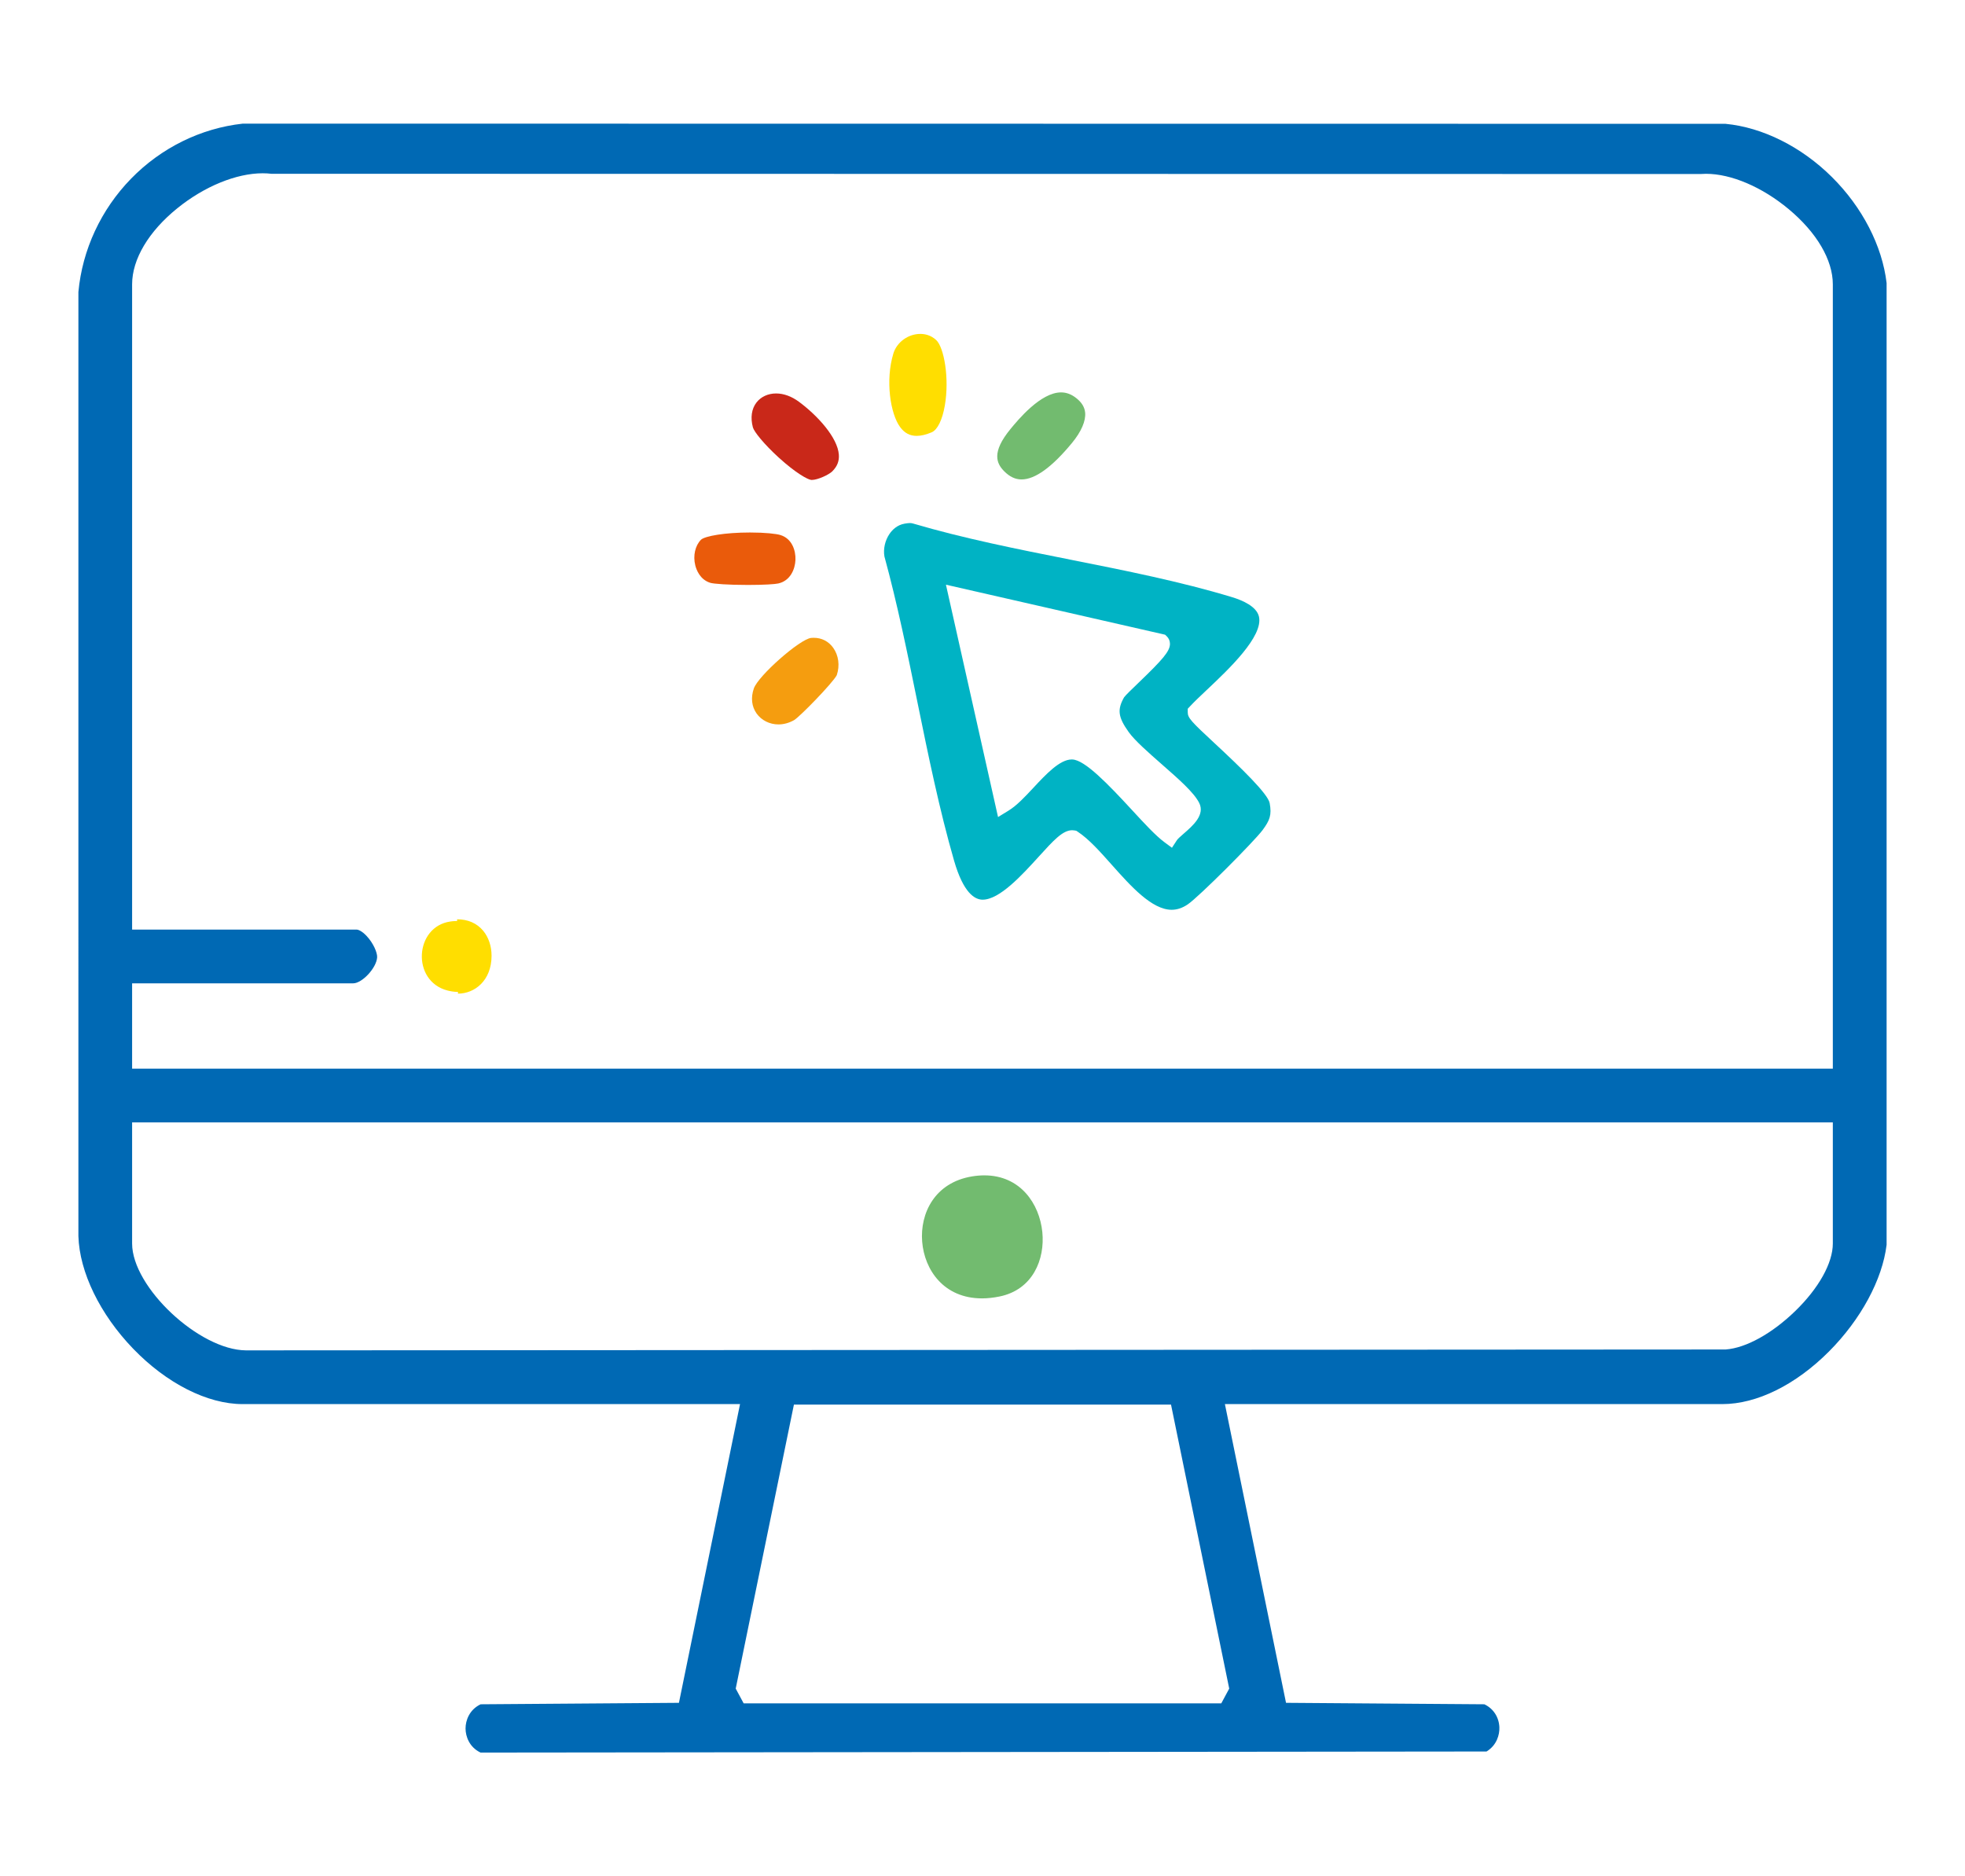 <?xml version="1.0" encoding="UTF-8"?>
<svg id="Layer_1" data-name="Layer 1" xmlns="http://www.w3.org/2000/svg" viewBox="0 0 1146.533 1094.829">
  <defs>
    <style>
      .cls-1 {
        fill: #72bb6f;
      }

      .cls-2 {
        fill: #ffde00;
      }

      .cls-3 {
        fill: #0069b4;
      }

      .cls-4 {
        fill: #00b3c4;
      }

      .cls-5 {
        fill: #ea5b0b;
      }

      .cls-6 {
        fill: #c92819;
      }

      .cls-7 {
        fill: #f59d0f;
      }
    </style>
  </defs>
  <g id="wwhp6s">
    <g>
      <path class="cls-3" d="M280.194,1022.586c-6.289-3.078-8.543-9.23-8.557-13.961,0-4.734,2.257-10.899,8.592-14.015l.205-.101,115.708-.853,35.652-174.319H141.507c-20.497,0-44.382-12.112-63.892-32.4-19.3-20.054-31.215-44.562-31.87-65.561l-.001-550.976c2.277-24.685,13.187-48.139,30.725-66.134,17.561-18.031,40.711-29.438,65.186-32.121l.109-.006,864.988.11c21.729,2.07,44.342,13.389,62.138,31.061,17.718,17.582,29.342,40.109,31.893,61.805l.007.058v561.203l-.008.06c-2.474,20.312-15.045,43.57-33.627,62.213-19.452,19.502-42.11,30.686-62.165,30.686h-290.288l35.665,174.319,115.719.853.204.099c5.112,2.491,8.31,7.458,8.557,13.286.19,4.472-1.618,10.502-7.267,14.018l-.242.151-586.936.624-.208-.102ZM712.597,993.957l4.626-8.607-33.962-165.731h-220.025l-33.963,165.731,4.627,8.607h278.697ZM77.083,725.632c0,25.448,39.126,62.162,66.451,62.355l863.267-.514.179-.012c11.765-.887,26.872-9.227,40.392-22.311,13.802-13.355,22.042-28.128,22.042-39.518v-70.669H77.083v70.669ZM1069.414,623.6V165.932c0-14.246-9.375-30.234-25.722-43.865-15.494-12.928-33.542-20.645-48.278-20.645-1.095,0-2.139.04-3.102.119l-833.941-.131-.058-.007c-1.609-.19-3.301-.287-5.026-.287-15.387,0-33.997,7.616-49.783,20.374-16.79,13.565-26.42,29.763-26.42,44.442v376.521h131.012c1.048,0,3.179.95,5.731,3.628,4.016,4.241,6.357,9.792,6.227,12.506-.309,6.121-8.706,15.229-14.04,15.229H77.083v49.783h992.33Z"/>
      <path class="cls-3" d="M1068.185,104.022c-17.645-17.522-40.016-28.726-61.432-30.771l-864.988-.11c-24.245,2.657-47.167,13.947-64.58,31.824-17.375,17.828-28.188,41.057-30.441,65.436v550.945c.649,20.755,12.453,45.012,31.592,64.898,19.334,20.106,42.955,32.094,63.171,32.094h291.513l-36.061,176.314-116.289.857c-5.902,2.902-8.033,8.584-8.033,13.114.012,4.518,2.143,10.2,7.996,13.065l586.418-.625c5.253-3.269,6.979-8.816,6.796-13.126-.233-5.51-3.196-10.09-7.996-12.428l-116.302-.857-36.073-176.314h291.513c19.8,0,42.196-11.082,61.457-30.392,18.453-18.514,30.894-41.522,33.343-61.628V165.234c-2.522-21.465-14.02-43.763-31.604-61.212ZM718.276,985.504l-5.082,9.453h-279.893l-5.082-9.453,34.2-166.885h221.656l34.2,166.885ZM1070.414,725.632c0,11.657-8.351,26.694-22.347,40.236-13.677,13.237-29.008,21.686-41.032,22.592l-.233.012-863.274.514c-27.735-.196-67.445-37.506-67.445-63.355v-71.669h994.331v71.669ZM1070.414,624.6H76.083v-51.783h129.93c4.837,0,12.759-8.669,13.041-14.277.122-2.522-2.241-7.849-5.951-11.767-2.498-2.62-4.371-3.318-5.008-3.318H76.083V165.932c0-14.988,9.771-31.469,26.792-45.22,15.955-12.894,34.8-20.596,50.412-20.596,1.751,0,3.49.098,5.143.294l833.801.135c1.041-.086,2.106-.122,3.184-.122,14.963,0,33.245,7.8,48.918,20.877,16.58,13.824,26.082,30.098,26.082,44.633v458.667Z"/>
      <path class="cls-4" d="M683.635,530.886c-11.56,0-23.936-13.894-34.855-26.152-6.905-7.769-13.411-15.089-19.939-19.392l-.877-.572-1.048-.185c-.435-.079-.883-.12-1.296-.12-5.541,0-10.824,5.818-19.576,15.456-9.651,10.623-22.779,25.074-32.709,25.074-4.597,0-11.216-3.945-16.646-22.738-8.593-29.802-15.092-61.643-21.378-92.436l-.033-.164c-5.735-28.128-11.665-57.213-19.233-84.916-.783-4.398.371-9.436,2.994-13.236,1.569-2.288,4.371-5.178,8.796-5.939,1.254-.213,2.204-.345,3.072-.345.638,0,1.197.08,1.761.252,29.58,8.725,61.148,14.998,91.678,21.064l.607.121c31.42,6.25,63.909,12.713,93.811,21.77,6.44,1.947,14.408,5.496,15.793,11.343,2.718,11.552-17.789,30.898-30.041,42.456l-.581.548c-3.754,3.547-6.997,6.61-9.538,9.336l-1.384,1.477v2.017c0,3.34,1.986,5.404,15.807,18.234,15.295,14.211,31.005,29.413,32.005,34.825,1.27,6.939.079,10.013-4.146,15.727-4.854,6.543-37.06,38.875-43.675,43.359-3.12,2.11-6.184,3.136-9.366,3.136ZM625.314,443.172c.155,0,.31.002.466.017,7.264.353,20.594,14.18,34.77,29.55,7.1,7.707,13.777,14.957,18.903,18.738l4.354,3.216,2.971-4.539c.461-.672,1.842-1.905,3.6-3.45l.361-.316c5.3-4.61,12.554-10.918,8.906-17.978-3.147-6.092-11.774-13.659-21.763-22.421-7.772-6.821-15.767-13.836-19.306-18.795-6.194-8.688-6.783-13.034-2.738-20.222l.029-.053.035-.048c.878-1.198,4.332-4.547,8.419-8.475l.082-.079c13.912-13.391,18.244-18.26,18.244-22.63-.011-1.67-.663-3.217-1.837-4.35l-1.02-.969-127.86-29.182,30.4,135.591,6.106-3.739c4.877-2.998,9.592-8.055,14.583-13.409,7.189-7.713,15.338-16.456,22.295-16.456Z"/>
      <path class="cls-4" d="M739.84,468.845c-1.078-5.829-22.543-25.763-31.702-34.273-13.837-12.845-16.126-15.086-16.126-18.967v-2.412l1.653-1.763c2.694-2.89,6.16-6.147,10.163-9.931,12.098-11.412,32.339-30.514,29.755-41.498-1.274-5.375-8.914-8.743-15.11-10.616-29.914-9.061-62.449-15.527-93.906-21.784-30.685-6.098-62.424-12.392-92.191-21.171-.441-.135-.906-.208-1.47-.208-.82,0-1.751.135-2.902.331-4.053.698-6.673,3.38-8.143,5.522-2.485,3.6-3.575,8.326-2.853,12.404,7.567,27.698,13.506,56.816,19.249,84.979,6.294,30.832,12.796,62.706,21.392,92.522,2.902,10.041,7.971,22.016,15.686,22.016,9.502,0,22.469-14.29,31.947-24.722,8.951-9.857,14.351-15.808,20.339-15.808.49,0,.992.049,1.469.135l1.249.22,1.053.686c6.612,4.359,13.175,11.731,20.118,19.543,10.787,12.11,23.008,25.837,34.126,25.837,2.976,0,5.853-.967,8.804-2.963,6.576-4.457,38.608-36.624,43.433-43.126,4.102-5.547,5.179-8.326,3.967-14.951ZM691.399,487.139c-1.323,1.163-3.331,2.902-3.784,3.563l-3.551,5.425-5.204-3.845c-5.13-3.784-11.571-10.751-19.016-18.833-10.604-11.498-26.645-28.898-34.163-29.265-.123-.012-.245-.012-.367-.012-6.502,0-14.51,8.571-21.563,16.139-5.057,5.425-9.833,10.531-14.792,13.58l-7.298,4.469-31.053-138.501,129.673,29.596,1.224,1.163c1.372,1.323,2.131,3.122,2.143,5.069,0,4.775-4.175,9.514-18.551,23.351-3.159,3.037-7.482,7.188-8.388,8.425-3.845,6.833-3.281,10.788,2.682,19.151,3.477,4.873,11.449,11.865,19.151,18.624,10.078,8.841,18.771,16.482,21.992,22.714,4.004,7.751-3.588,14.363-9.135,19.188Z"/>
      <path class="cls-1" d="M596.048,279.768c-3.626,0-6.934-1.559-10.114-4.765-4.497-4.535-7.572-11.017,3.71-24.715,4.337-5.271,17.539-21.315,29.461-21.315,3.203,0,6.169,1.143,9.066,3.492,3.028,2.436,4.658,5.136,4.981,8.253.492,4.844-2.218,11.133-7.63,17.71-11.658,14.16-21.574,21.34-29.475,21.34Z"/>
      <path class="cls-1" d="M624.75,257.793c-11.461,13.922-21.11,20.975-28.702,20.975-3.355,0-6.428-1.469-9.404-4.469-4.396-4.433-6.979-10.322,3.772-23.375,4.261-5.179,17.241-20.951,28.69-20.951,2.951,0,5.718,1.065,8.437,3.269,2.816,2.265,4.323,4.751,4.616,7.58.466,4.58-2.167,10.604-7.408,16.971Z"/>
      <path class="cls-2" d="M534.861,254.348c-3.991,0-7.061-1.63-9.656-5.131-5.708-7.714-8.727-27.254-3.937-42.961,2.024-6.612,8.642-11.41,15.735-11.41,2.454,0,6.048.62,9.238,3.572,4.545,4.201,7.81,22.189,5.045,38.226-1.428,8.32-4.28,14.153-7.629,15.601-3.266,1.395-6.225,2.103-8.797,2.103Z"/>
      <path class="cls-2" d="M550.302,236.475c-1.616,9.416-4.69,13.837-7.041,14.853-3.123,1.335-5.951,2.02-8.4,2.02-3.649,0-6.465-1.506-8.853-4.726-5.571-7.53-8.486-26.657-3.784-42.073,1.898-6.196,8.106-10.702,14.779-10.702,2.278,0,5.608.576,8.559,3.306,3.882,3.588,7.58,20.841,4.739,37.322Z"/>
      <path class="cls-6" d="M473.673,280.062c-.146,0-.272-.005-.397-.026-1.957-.193-8.895-3.913-18.901-13.031-8.552-7.787-14.378-15.06-15.071-17.594-1.517-5.653-.786-10.802,2.058-14.502,2.585-3.376,6.767-5.313,11.471-5.313,4.443,0,9.07,1.69,13.38,4.886,11.028,8.191,22.49,20.891,23.237,30.801.28,3.747-.919,6.835-3.776,9.718-2.078,2.091-8.635,5.06-12,5.06Z"/>
      <path class="cls-6" d="M484.963,274.299c-1.91,1.922-8.192,4.763-11.29,4.763-.086,0-.159,0-.233-.012-1.592-.159-8.192-3.49-18.392-12.784-9.171-8.351-14.241-15.147-14.78-17.118-1.433-5.339-.759-10.188,1.886-13.629,2.4-3.135,6.294-4.922,10.678-4.922,4.237,0,8.657,1.629,12.784,4.69,10.849,8.057,22.114,20.486,22.837,30.073.257,3.429-.845,6.269-3.49,8.939Z"/>
      <path class="cls-7" d="M454.192,422.727c-5.119,0-9.877-2.381-12.727-6.37-2.894-4.064-3.471-9.247-1.626-14.597,2.526-7.386,26.928-28.906,33.473-29.519.519-.04,1.022-.065,1.514-.065,4.615,0,8.64,2.07,11.331,5.83,3.157,4.431,3.944,10.373,2.107,15.898l-.026.08-.04.074c-2.392,4.504-21.212,23.924-24.873,26.171-2.976,1.665-6.036,2.499-9.132,2.499Z"/>
      <path class="cls-7" d="M487.314,393.588c-2.314,4.359-20.902,23.571-24.514,25.788-2.78,1.555-5.682,2.351-8.608,2.351-4.8,0-9.245-2.216-11.914-5.951-2.694-3.784-3.233-8.645-1.494-13.69,2.388-6.98,26.473-28.273,32.62-28.849.478-.037.955-.061,1.421-.061,4.286,0,8.02,1.922,10.518,5.412,2.975,4.176,3.71,9.771,1.972,15Z"/>
      <path class="cls-5" d="M436.241,341.336c-11.543,0-19.852-.641-21.809-1.245-6.091-1.879-8.153-7.763-8.758-10.205-1.405-5.636-.072-11.522,3.398-14.992,2.358-2.069,13.638-4.162,28.515-4.162,8.973,0,15.384.742,17.758,1.478,6.819,2.074,8.995,9.094,8.784,14.476-.196,5.366-2.933,12.198-10,13.781-1.881.432-8.145.87-17.889.87Z"/>
      <path class="cls-5" d="M463.13,326.646c-.184,5.02-2.718,11.388-9.22,12.845-1.812.416-8.131.845-17.669.845-12.134,0-19.885-.698-21.514-1.2-5.596-1.726-7.519-7.212-8.082-9.49-1.323-5.302-.086-10.824,3.135-14.045,1.775-1.555,11.853-3.869,27.808-3.869,8.792,0,15.208.735,17.461,1.433,6.282,1.91,8.277,8.461,8.082,13.482Z"/>
      <path class="cls-2" d="M267.21,577.818c11.557,0,17.605-10.122,17.605-20.121,0-5.135-1.579-9.863-4.448-13.313-3.232-3.888-7.95-5.943-13.642-5.943v-2c6.306,0,11.555,2.305,15.18,6.665,3.167,3.809,4.91,8.991,4.91,14.592-.001,14.523-9.863,22.121-19.605,22.121v-2Z"/>
      <path class="cls-2" d="M261.103,577.996c-21.171-5.473-19.237-37.261,1.641-40.261,32.73-4.69,29.241,48.245-1.641,40.261Z"/>
      <path class="cls-1" d="M572.966,757.648c-22.274,0-33.579-16.618-34.902-33.087-1.322-16.398,7.199-34.541,29.221-38.107,2.419-.391,4.792-.589,7.054-.589,21.067,0,32.174,16.62,33.836,33.092,1.6,15.854-5.503,33.626-24.98,37.594-3.554.729-6.995,1.098-10.229,1.098Z"/>
      <path class="cls-1" d="M582.995,755.571c-3.465.71-6.833,1.078-10.028,1.078-21.637,0-32.62-16.163-33.906-32.167-1.286-15.943,6.992-33.575,28.384-37.041,2.351-.38,4.678-.576,6.894-.576,20.449,0,31.224,16.163,32.841,32.192,1.555,15.404-5.314,32.669-24.184,36.514Z"/>
    </g>
  </g>
</svg>